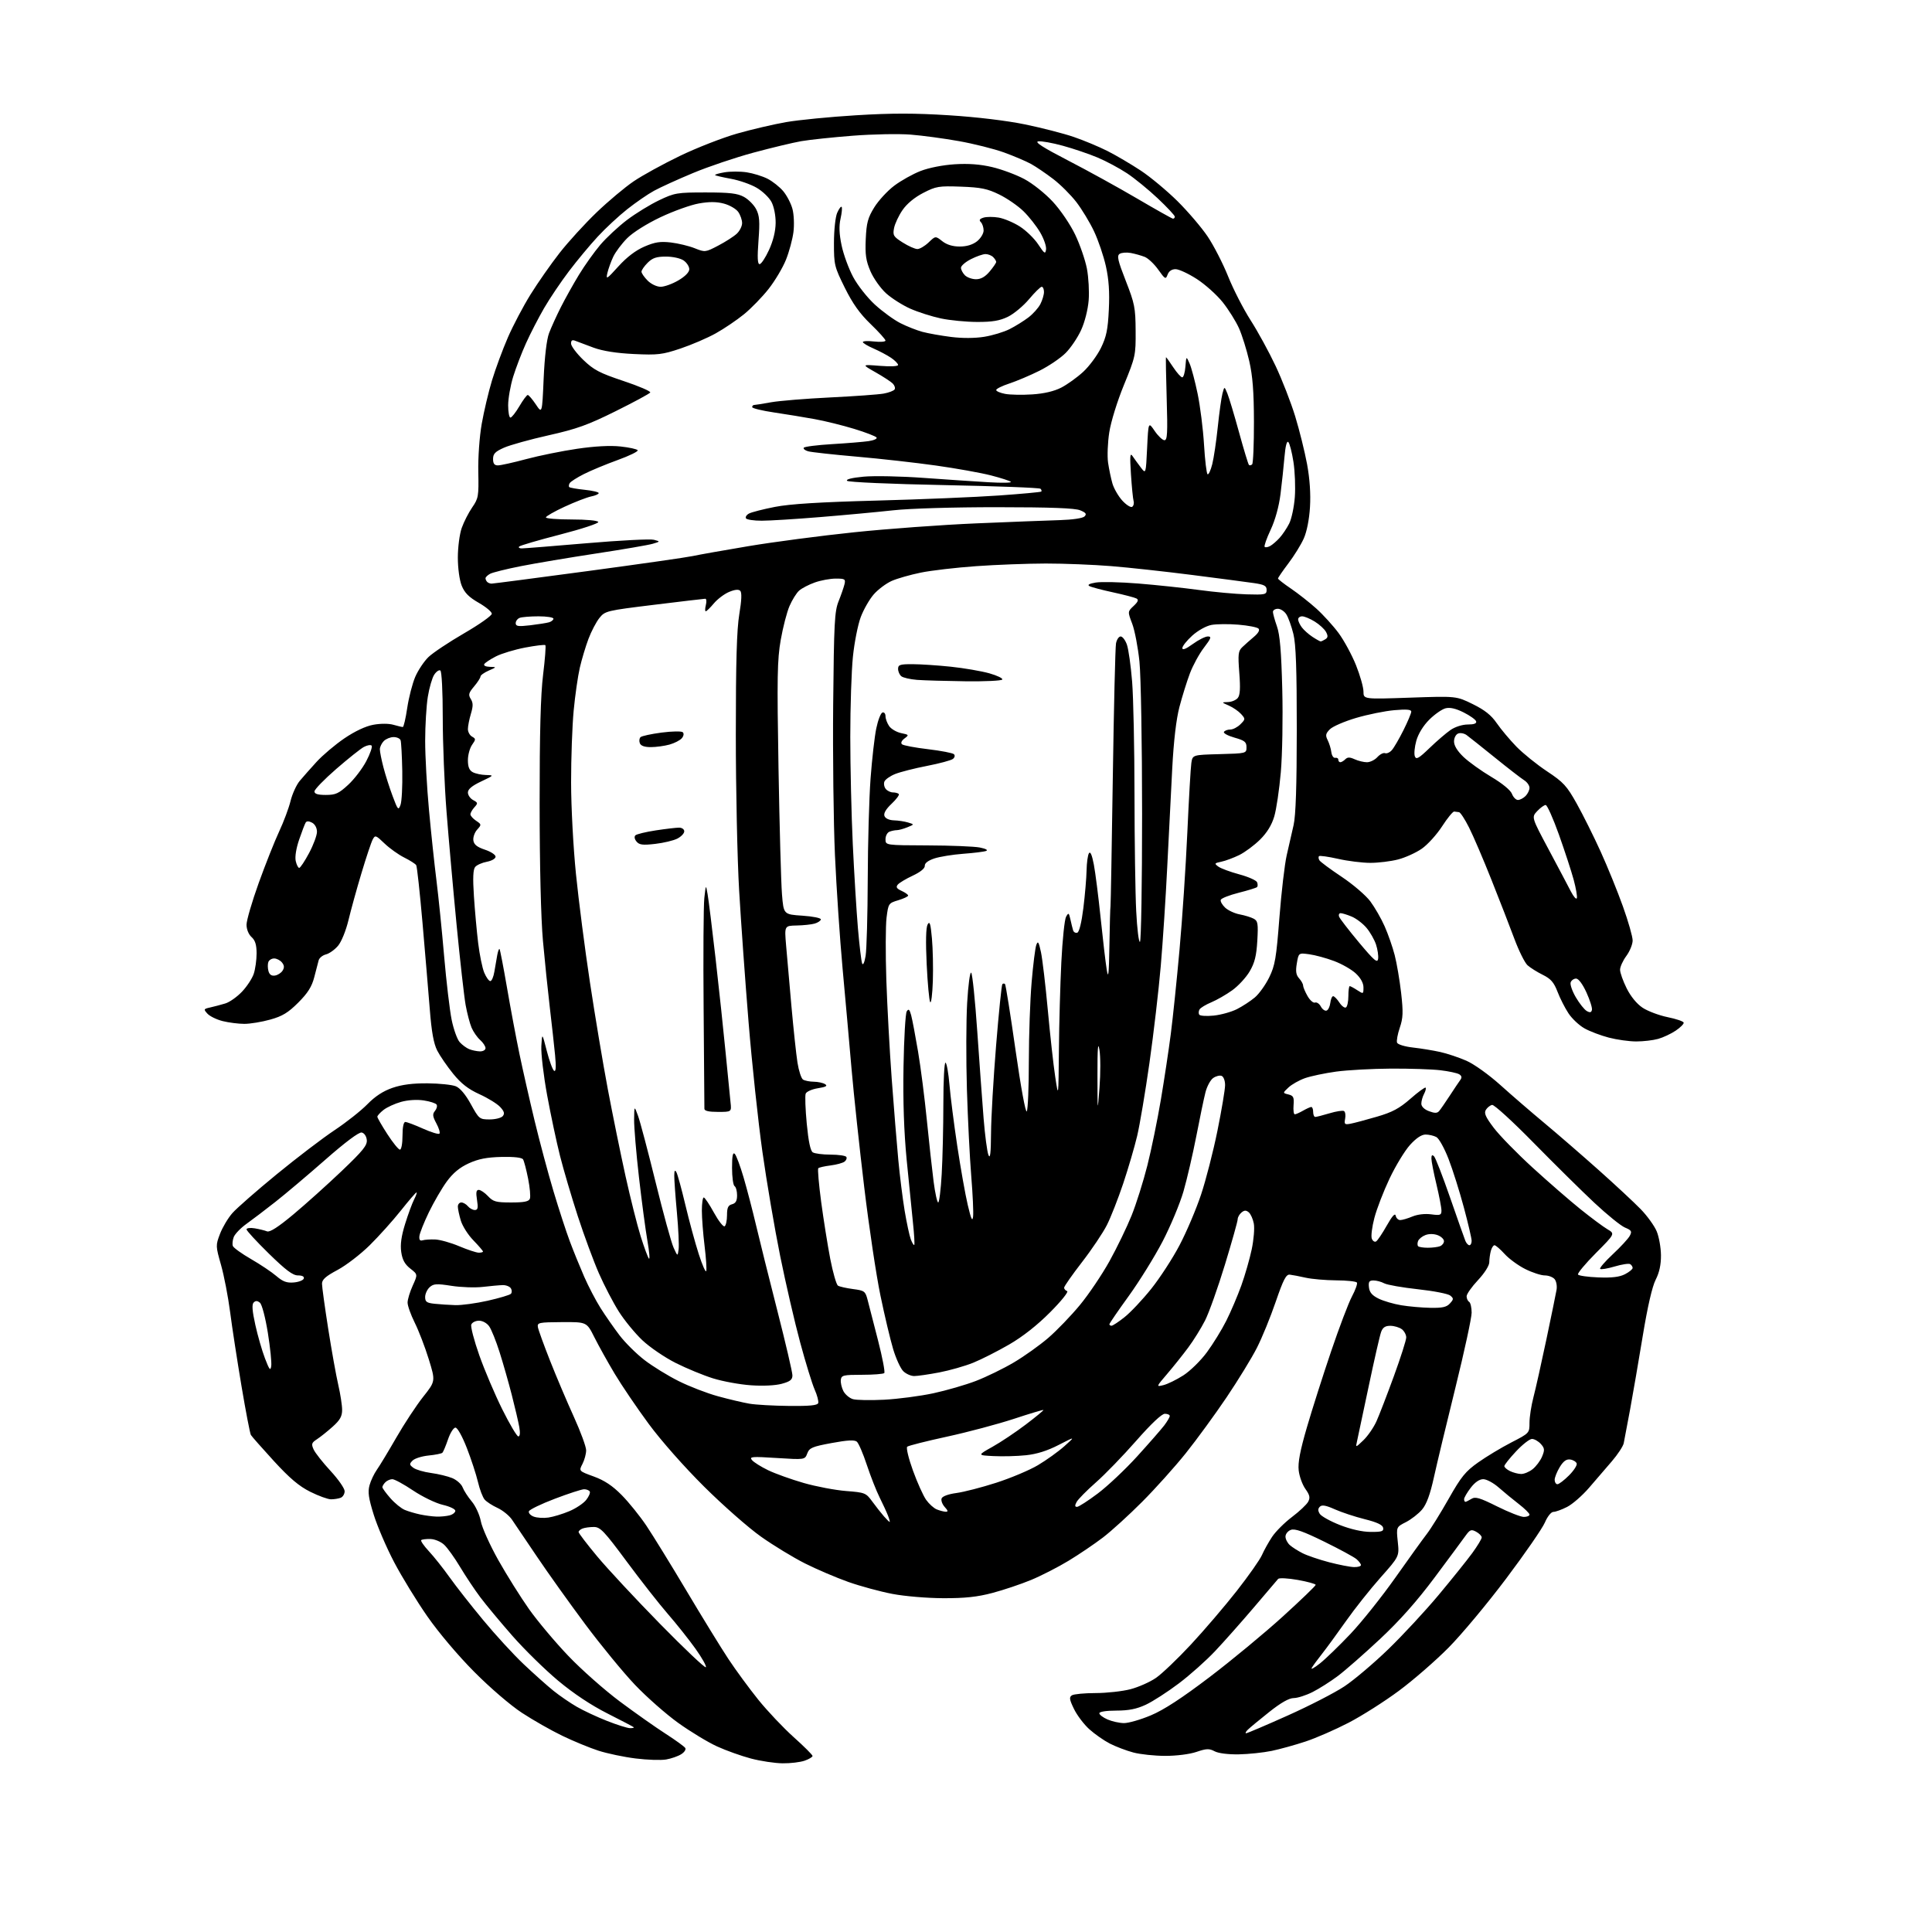 <?xml version="1.0" encoding="UTF-8" standalone="no"?>
<svg 
  version="1.1" 
  xmlns="http://www.w3.org/2000/svg" 
  xmlns:xlink="http://www.w3.org/1999/xlink" 
  xmlns:svg="http://www.w3.org/2000/svg"
  xmlns:rdf="http://www.w3.org/1999/02/22-rdf-syntax-ns#"
  xmlns:cc="http://creativecommons.org/ns#"
  xmlns:dc="http://purl.org/dc/elements/1.1/"
  viewBox="0 0 768 768"
  width="768"
  height="768"
>
<style>svg {background-color: white; }</style>"
<path stroke="none" fill="black" fill-rule="evenodd" d="M311.10,700.94C308.02,700.91 302.35,700.06 298.50,699.04C294.65,698.02 288.57,695.85 285.00,694.21C281.43,692.58 274.54,688.41 269.70,684.95C264.86,681.49 257.09,674.65 252.43,669.76C247.78,664.87 238.88,654.03 232.65,645.68C226.43,637.33 217.77,625.21 213.42,618.74C209.06,612.27 204.60,605.67 203.50,604.06C202.40,602.46 199.83,600.38 197.78,599.43C195.73,598.49 193.43,597.00 192.66,596.11C191.89,595.23 190.68,592.06 189.99,589.09C189.29,586.11 187.30,580.04 185.57,575.59C183.75,570.93 181.84,567.50 181.05,567.50C180.29,567.50 178.96,569.61 178.09,572.18C177.21,574.75 176.21,577.14 175.86,577.49C175.50,577.83 173.03,578.33 170.36,578.59C167.69,578.86 164.83,579.76 164.00,580.60C162.67,581.95 162.70,582.27 164.33,583.48C165.33,584.22 168.48,585.15 171.33,585.53C174.17,585.91 177.97,586.83 179.76,587.56C181.55,588.30 183.42,589.96 183.91,591.26C184.40,592.55 186.04,595.08 187.54,596.87C189.06,598.67 190.66,602.17 191.14,604.72C191.61,607.26 194.74,614.20 198.09,620.17C201.44,626.13 206.96,634.92 210.34,639.71C213.73,644.49 220.77,652.87 225.99,658.32C231.20,663.78 240.43,671.93 246.49,676.44C252.54,680.95 260.71,686.70 264.63,689.22C268.55,691.74 272.05,694.28 272.41,694.86C272.77,695.44 272.04,696.56 270.78,697.34C269.53,698.13 266.84,699.07 264.81,699.42C262.77,699.78 257.32,699.60 252.68,699.02C248.05,698.45 241.39,697.05 237.88,695.92C234.37,694.78 227.90,692.12 223.50,689.99C219.10,687.87 211.90,683.77 207.50,680.89C202.92,677.89 194.80,670.92 188.50,664.57C182.08,658.11 174.31,648.92 169.85,642.50C165.64,636.45 159.71,626.77 156.68,621.00C153.65,615.23 150.00,606.74 148.57,602.14C146.50,595.52 146.16,593.09 146.89,590.42C147.40,588.57 148.71,585.81 149.79,584.28C150.88,582.75 154.35,577.00 157.52,571.50C160.68,566.00 165.49,558.70 168.20,555.27C173.14,549.05 173.14,549.05 170.43,540.27C168.94,535.45 166.43,528.93 164.86,525.78C163.29,522.63 162.01,519.03 162.02,517.78C162.03,516.53 162.95,513.50 164.06,511.06C166.08,506.61 166.08,506.61 163.10,504.28C160.93,502.58 159.94,500.79 159.50,497.72C159.06,494.76 159.52,491.42 161.05,486.50C162.24,482.65 163.86,478.26 164.64,476.75C165.41,475.24 165.83,474.00 165.57,474.00C165.30,474.00 162.49,477.26 159.32,481.25C156.15,485.24 150.59,491.43 146.95,495.02C143.32,498.60 137.57,503.02 134.17,504.83C129.48,507.33 128.00,508.64 128.00,510.31C128.00,511.51 129.11,519.55 130.46,528.16C131.81,536.77 133.61,546.81 134.46,550.47C135.31,554.13 136.00,558.62 136.00,560.45C136.00,563.02 135.16,564.52 132.24,567.13C130.17,568.99 127.37,571.22 126.01,572.11C123.85,573.52 123.69,574.01 124.68,576.20C125.30,577.57 128.33,581.40 131.41,584.73C134.48,588.05 137.00,591.67 137.00,592.78C137.00,593.88 136.29,595.06 135.42,595.39C134.55,595.73 132.82,596.00 131.58,596.00C130.34,596.00 126.62,594.65 123.32,593.00C118.87,590.78 115.13,587.61 108.84,580.75C104.19,575.66 100.08,571.01 99.73,570.42C99.38,569.82 97.69,561.06 95.99,550.94C94.29,540.82 92.25,527.58 91.47,521.52C90.68,515.46 89.06,507.05 87.86,502.83C85.72,495.32 85.71,495.05 87.46,490.47C88.44,487.90 90.65,484.19 92.36,482.24C94.08,480.28 102.01,473.34 109.99,466.80C117.97,460.26 128.32,452.37 133.00,449.26C137.68,446.15 143.54,441.51 146.04,438.95C149.14,435.78 152.31,433.71 156.04,432.43C159.80,431.14 164.14,430.59 170.00,430.64C174.68,430.68 179.71,431.21 181.18,431.81C182.89,432.50 185.07,435.09 187.18,438.94C190.41,444.81 190.62,444.98 194.63,444.99C196.90,444.99 199.25,444.40 199.86,443.67C200.69,442.66 200.44,441.78 198.81,440.03C197.63,438.76 193.93,436.48 190.58,434.96C186.14,432.94 183.33,430.76 180.15,426.85C177.76,423.91 174.91,419.76 173.81,417.63C172.39,414.84 171.55,410.21 170.84,401.13C170.29,394.18 168.98,378.68 167.94,366.69C166.89,354.69 165.78,344.45 165.45,343.92C165.13,343.40 162.98,342.03 160.68,340.88C158.38,339.73 154.85,337.21 152.84,335.28C149.39,331.97 149.13,331.88 148.15,333.72C147.58,334.79 145.57,340.80 143.69,347.08C141.80,353.36 139.47,361.80 138.51,365.82C137.51,369.97 135.72,374.37 134.38,375.96C133.07,377.51 130.91,379.06 129.57,379.39C128.23,379.73 126.93,380.79 126.67,381.75C126.42,382.71 125.63,385.75 124.91,388.50C123.94,392.24 122.34,394.77 118.56,398.55C114.54,402.57 112.25,403.96 107.43,405.30C104.10,406.24 99.46,407.00 97.13,407.00C94.79,407.00 90.91,406.50 88.50,405.90C86.09,405.29 83.37,403.96 82.45,402.94C80.86,401.19 80.92,401.06 83.64,400.46C85.21,400.11 87.88,399.40 89.56,398.89C91.25,398.39 94.22,396.29 96.18,394.23C98.14,392.18 100.24,388.97 100.87,387.10C101.49,385.23 102.00,381.59 102.00,379.01C102.00,375.58 101.46,373.82 100.00,372.50C98.82,371.43 98.00,369.42 98.00,367.58C98.00,365.87 100.18,358.40 102.85,350.98C105.52,343.57 109.18,334.35 110.98,330.50C112.78,326.65 114.81,321.21 115.50,318.40C116.19,315.60 117.82,312.02 119.12,310.45C120.43,308.88 123.46,305.46 125.85,302.84C128.25,300.22 133.20,296.03 136.85,293.54C141.05,290.69 145.30,288.68 148.38,288.11C151.25,287.58 154.53,287.58 156.37,288.11C158.08,288.60 159.77,289.00 160.12,289.00C160.47,289.00 161.26,285.59 161.88,281.42C162.50,277.26 163.94,271.69 165.07,269.05C166.21,266.42 168.57,262.88 170.32,261.19C172.07,259.50 178.45,255.25 184.50,251.74C190.55,248.23 195.50,244.74 195.50,243.97C195.50,243.21 193.15,241.25 190.28,239.61C186.39,237.38 184.68,235.66 183.53,232.80C182.64,230.56 182.00,225.88 182.00,221.61C182.00,217.54 182.69,212.29 183.54,209.88C184.39,207.47 186.27,203.79 187.71,201.70C190.18,198.13 190.33,197.25 190.13,187.70C190.01,181.87 190.59,173.64 191.49,168.50C192.36,163.55 194.20,155.75 195.59,151.17C196.98,146.59 199.81,138.94 201.88,134.17C203.95,129.40 208.02,121.69 210.91,117.04C213.80,112.39 218.99,104.96 222.45,100.54C225.91,96.12 232.53,88.87 237.16,84.43C241.79,79.99 248.42,74.43 251.89,72.08C255.36,69.72 263.67,65.16 270.35,61.94C277.03,58.72 287.23,54.75 293.00,53.10C298.77,51.46 307.55,49.40 312.50,48.54C317.45,47.68 329.98,46.45 340.34,45.82C354.55,44.95 363.62,44.96 377.34,45.83C388.35,46.53 400.22,47.96 407.50,49.46C414.10,50.82 422.77,53.05 426.78,54.42C430.78,55.78 436.85,58.32 440.28,60.05C443.70,61.78 449.65,65.29 453.50,67.83C457.35,70.38 463.91,75.85 468.09,79.98C472.26,84.12 477.64,90.42 480.05,94.00C482.46,97.58 486.12,104.71 488.19,109.85C490.25,115.00 494.28,122.85 497.14,127.31C499.99,131.76 504.46,139.92 507.06,145.45C509.67,150.98 513.17,160.00 514.86,165.50C516.54,171.00 518.66,179.55 519.58,184.50C520.66,190.37 521.06,196.31 520.74,201.58C520.44,206.51 519.47,211.39 518.26,214.08C517.18,216.51 514.42,220.96 512.14,223.97C509.86,226.98 508.01,229.68 508.03,229.97C508.04,230.26 510.35,232.06 513.15,233.96C515.96,235.87 520.50,239.44 523.24,241.90C525.98,244.37 529.98,248.77 532.14,251.69C534.29,254.61 537.39,260.33 539.03,264.41C540.66,268.49 542.00,273.21 542.00,274.90C542.00,277.97 542.00,277.97 560.46,277.33C578.92,276.69 578.92,276.69 585.45,279.90C590.22,282.25 592.80,284.30 595.00,287.50C596.66,289.91 600.17,294.09 602.79,296.79C605.42,299.49 610.89,303.90 614.95,306.60C621.51,310.95 622.83,312.39 626.80,319.50C629.26,323.90 633.52,332.45 636.27,338.50C639.02,344.55 643.01,354.36 645.13,360.30C647.26,366.23 649.00,372.33 649.00,373.85C649.00,375.37 647.87,378.14 646.50,380.00C645.12,381.86 644.00,384.34 644.00,385.50C644.00,386.66 645.18,389.98 646.62,392.87C648.25,396.13 650.66,399.07 652.97,400.60C655.02,401.95 659.48,403.63 662.89,404.33C666.30,405.02 669.18,406.00 669.29,406.51C669.41,407.01 667.98,408.45 666.12,409.70C664.26,410.95 661.11,412.43 659.12,412.98C657.13,413.54 653.23,413.99 650.46,413.99C647.69,414.00 642.77,413.31 639.54,412.47C636.31,411.63 631.94,409.97 629.85,408.79C627.75,407.62 624.89,404.93 623.50,402.82C622.10,400.71 620.14,396.85 619.14,394.24C617.69,390.48 616.48,389.09 613.26,387.50C611.03,386.40 608.31,384.69 607.21,383.70C606.12,382.71 603.77,377.98 601.99,373.20C600.21,368.41 596.11,357.85 592.87,349.72C589.64,341.59 585.64,332.25 583.98,328.97C582.33,325.68 580.53,322.93 579.99,322.85C579.44,322.77 578.58,322.65 578.06,322.60C577.55,322.55 575.37,325.20 573.24,328.50C571.10,331.80 567.46,335.81 565.15,337.40C562.84,339.00 558.61,340.91 555.76,341.65C552.90,342.39 547.94,343.00 544.73,343.00C541.52,343.00 535.74,342.28 531.88,341.40C528.02,340.53 524.62,340.05 524.33,340.34C524.04,340.63 524.11,341.37 524.49,341.99C524.87,342.61 528.86,345.56 533.34,348.55C537.83,351.54 542.95,355.93 544.72,358.30C546.49,360.68 549.06,365.14 550.42,368.23C551.79,371.31 553.58,376.46 554.41,379.67C555.24,382.88 556.39,389.64 556.97,394.70C557.84,402.41 557.75,404.66 556.43,408.55C555.57,411.10 555.08,413.76 555.35,414.47C555.63,415.19 558.39,416.04 561.67,416.41C564.88,416.77 569.75,417.57 572.50,418.18C575.25,418.79 579.93,420.35 582.90,421.65C585.95,422.99 591.81,427.18 596.40,431.30C600.85,435.31 608.77,442.15 614.00,446.50C619.23,450.86 628.90,459.24 635.50,465.12C642.10,471.00 649.62,478.00 652.20,480.66C654.79,483.32 657.65,487.29 658.56,489.47C659.47,491.66 660.23,495.93 660.26,498.97C660.29,502.73 659.62,505.84 658.16,508.70C656.78,511.39 654.94,519.40 653.04,530.93C651.41,540.84 649.14,554.03 648.00,560.23C646.85,566.43 645.71,572.51 645.45,573.73C645.18,574.96 643.06,578.18 640.74,580.88C638.41,583.58 634.33,588.32 631.67,591.42C629.01,594.51 625.09,597.93 622.96,599.02C620.83,600.11 618.37,601.00 617.50,601.00C616.60,601.00 615.14,602.82 614.10,605.25C613.09,607.59 606.18,617.60 598.73,627.50C591.29,637.40 580.99,649.75 575.85,654.94C570.71,660.13 561.83,667.86 556.11,672.10C550.40,676.34 541.40,682.06 536.11,684.80C530.83,687.54 523.12,690.91 519.00,692.27C514.88,693.64 508.80,695.32 505.50,696.01C502.20,696.69 496.31,697.31 492.42,697.38C488.19,697.45 484.32,696.96 482.82,696.16C480.67,695.02 479.59,695.06 475.61,696.41C472.91,697.33 467.67,697.99 463.22,697.99C458.97,697.98 453.25,697.38 450.50,696.64C447.75,695.91 443.57,694.32 441.20,693.11C438.84,691.90 435.16,689.33 433.01,687.39C430.87,685.46 428.13,681.83 426.92,679.33C425.09,675.56 424.96,674.64 426.11,673.91C426.87,673.43 431.12,673.02 435.54,673.02C439.96,673.01 446.19,672.32 449.37,671.49C452.56,670.66 457.12,668.64 459.50,667.00C461.89,665.36 468.16,659.37 473.44,653.69C478.72,648.02 486.89,638.45 491.61,632.44C496.33,626.42 500.85,619.99 501.65,618.14C502.46,616.29 504.27,613.04 505.67,610.93C507.07,608.81 510.63,605.26 513.58,603.03C516.53,600.80 519.43,598.07 520.02,596.96C520.88,595.35 520.66,594.33 518.92,591.88C517.72,590.20 516.52,586.89 516.25,584.52C515.90,581.42 516.80,576.68 519.52,567.37C521.58,560.29 525.90,546.73 529.12,537.24C532.33,527.75 536.07,517.89 537.44,515.33C538.80,512.77 539.68,510.30 539.40,509.84C539.11,509.38 535.42,508.98 531.19,508.96C526.96,508.93 521.48,508.46 519.00,507.90C516.52,507.34 513.69,506.80 512.69,506.69C511.24,506.54 510.14,508.67 507.11,517.50C505.04,523.55 501.68,531.78 499.64,535.78C497.61,539.79 492.18,548.64 487.58,555.47C482.98,562.29 475.68,572.29 471.36,577.69C467.04,583.08 459.23,591.78 454.00,597.02C448.78,602.26 441.79,608.62 438.48,611.15C435.16,613.69 429.02,617.85 424.82,620.40C420.62,622.95 413.88,626.40 409.84,628.07C405.80,629.74 398.90,632.06 394.50,633.22C388.51,634.81 383.61,635.33 375.00,635.31C368.56,635.29 359.64,634.54 354.73,633.60C349.90,632.68 342.02,630.54 337.23,628.85C332.43,627.15 324.68,623.84 320.00,621.49C315.32,619.13 307.46,614.35 302.52,610.85C297.57,607.36 287.41,598.42 279.94,591.00C272.01,583.13 262.80,572.70 257.86,566.00C253.19,559.67 247.09,550.67 244.30,546.00C241.51,541.33 237.88,534.80 236.23,531.50C233.22,525.50 233.22,525.50 223.36,525.56C214.18,525.62 213.52,525.76 213.82,527.56C214.00,528.63 216.19,534.67 218.69,541.00C221.19,547.33 225.44,557.33 228.12,563.22C230.80,569.12 233.00,575.10 233.00,576.52C233.00,577.94 232.34,580.37 231.54,581.93C230.07,584.76 230.07,584.76 236.03,586.93C240.28,588.48 243.47,590.60 247.12,594.30C249.95,597.16 254.37,602.65 256.96,606.50C259.54,610.35 266.75,622.05 272.97,632.50C279.19,642.95 286.66,655.10 289.57,659.50C292.48,663.90 297.82,671.17 301.43,675.66C305.04,680.14 311.37,686.83 315.49,690.53C319.62,694.22 323.00,697.60 323.00,698.02C323.00,698.45 321.58,699.30 319.85,699.90C318.12,700.51 314.18,700.98 311.10,700.94zM495.35,689.00C495.78,689.00 503.18,685.85 511.79,681.99C520.41,678.14 530.61,672.90 534.45,670.34C538.30,667.78 546.14,661.14 551.87,655.59C557.61,650.04 566.62,640.32 571.90,634.00C577.18,627.67 583.19,620.19 585.25,617.37C587.31,614.54 589.00,611.75 589.00,611.15C589.00,610.56 588.00,609.54 586.78,608.88C584.83,607.84 584.33,608.04 582.53,610.54C581.42,612.10 575.90,619.55 570.27,627.10C563.26,636.49 556.44,644.18 548.61,651.51C542.32,657.39 534.78,664.01 531.85,666.21C528.92,668.41 524.39,671.29 521.79,672.60C519.19,673.92 515.81,675.00 514.28,675.01C512.42,675.01 509.19,676.84 504.50,680.57C500.65,683.63 496.84,686.78 496.04,687.57C495.23,688.36 494.92,689.00 495.35,689.00zM250.42,686.97C251.47,686.98 252.15,686.82 251.92,686.60C251.69,686.38 246.97,683.91 241.43,681.11C234.94,677.83 227.98,673.20 221.88,668.11C216.67,663.76 208.50,655.75 203.72,650.31C198.95,644.87 193.19,637.96 190.94,634.96C188.69,631.96 185.07,626.53 182.90,622.90C180.73,619.27 177.89,615.31 176.59,614.09C175.27,612.85 172.86,611.83 171.10,611.78C169.38,611.73 167.73,611.94 167.43,612.23C167.14,612.53 168.51,614.51 170.49,616.64C172.47,618.76 176.17,623.42 178.72,627.00C181.27,630.58 187.28,638.24 192.08,644.02C196.87,649.81 204.10,657.69 208.15,661.52C212.20,665.36 217.54,670.12 220.01,672.11C222.48,674.09 226.66,676.96 229.30,678.48C231.94,680.01 237.34,682.53 241.30,684.09C245.26,685.65 249.36,686.95 250.42,686.97zM446.77,684.96C448.57,684.98 453.39,683.60 457.48,681.88C462.65,679.71 469.78,675.06 480.88,666.63C489.65,659.96 502.72,649.15 509.92,642.60C517.11,636.06 523.00,630.40 523.00,630.01C523.00,629.63 519.81,628.75 515.91,628.05C512.00,627.36 508.48,627.17 508.08,627.64C507.67,628.11 503.32,633.22 498.42,638.99C493.51,644.75 486.61,652.54 483.07,656.29C479.54,660.05 473.02,665.86 468.57,669.21C464.13,672.56 458.25,676.36 455.50,677.64C451.82,679.36 448.72,679.98 443.75,679.99C439.72,680.00 437.00,680.42 437.00,681.05C437.00,681.62 438.46,682.73 440.25,683.51C442.04,684.29 444.97,684.94 446.77,684.96zM524.67,661.26C526.92,659.48 532.39,654.18 536.83,649.50C541.26,644.82 549.26,634.80 554.60,627.24C559.93,619.68 565.60,611.82 567.18,609.77C568.77,607.72 572.68,601.42 575.88,595.77C580.84,587.00 582.56,584.89 587.60,581.33C590.84,579.03 596.76,575.47 600.75,573.41C607.98,569.69 608.00,569.66 608.00,565.55C608.00,563.28 608.70,558.74 609.56,555.46C610.42,552.18 612.73,541.85 614.70,532.50C616.67,523.15 618.49,514.26 618.75,512.74C619.02,511.22 618.67,509.31 617.99,508.49C617.31,507.67 615.55,507.00 614.07,507.00C612.60,507.00 609.12,505.87 606.34,504.48C603.56,503.10 599.86,500.40 598.12,498.48C596.38,496.57 594.56,495.00 594.09,495.00C593.62,495.00 592.96,496.01 592.63,497.25C592.30,498.49 592.02,500.53 592.01,501.79C592.01,503.12 590.10,506.12 587.50,508.90C585.02,511.54 583.00,514.42 583.00,515.29C583.00,516.17 583.45,517.16 584.00,517.50C584.55,517.84 585.00,519.78 585.00,521.81C585.00,523.84 582.11,537.20 578.58,551.50C575.04,565.80 571.18,581.89 570.00,587.26C568.50,594.09 567.08,597.94 565.30,600.06C563.90,601.72 561.01,603.97 558.89,605.06C555.03,607.02 555.03,607.02 555.64,612.86C556.25,618.69 556.25,618.69 548.79,627.09C544.68,631.72 538.46,639.55 534.98,644.50C531.49,649.45 527.21,655.30 525.47,657.50C523.73,659.70 521.92,662.17 521.44,663.00C520.97,663.83 522.42,663.04 524.67,661.26zM280.58,662.75C280.94,662.39 279.09,659.08 276.47,655.40C273.84,651.72 268.91,645.52 265.51,641.61C262.11,637.70 254.74,628.31 249.14,620.75C240.14,608.60 238.62,607.00 236.06,607.00C234.47,607.00 232.45,607.27 231.58,607.61C230.71,607.94 230.00,608.57 230.00,609.01C230.00,609.45 233.31,613.79 237.36,618.65C241.41,623.52 252.64,635.58 262.32,645.46C272.00,655.33 280.22,663.12 280.58,662.75zM538.25,622.94C539.76,622.98 541.00,622.62 541.00,622.15C541.00,621.69 540.21,620.63 539.25,619.80C538.29,618.96 532.50,615.82 526.38,612.82C518.06,608.73 514.73,607.56 513.13,608.15C511.96,608.58 511.00,609.78 511.00,610.81C511.00,611.85 511.79,613.38 512.75,614.22C513.71,615.07 516.00,616.52 517.82,617.44C519.65,618.37 524.38,619.97 528.32,621.01C532.27,622.04 536.74,622.91 538.25,622.94zM544.82,608.96C549.28,608.99 550.09,608.73 549.82,607.32C549.60,606.16 547.35,605.11 542.50,603.90C538.65,602.94 533.31,601.18 530.64,599.99C527.06,598.38 525.49,598.11 524.67,598.93C523.86,599.74 523.85,600.53 524.63,601.78C525.22,602.72 528.81,604.72 532.60,606.21C536.94,607.91 541.48,608.94 544.82,608.96zM353.65,605.00C353.82,605.00 353.53,603.90 353.02,602.56C352.51,601.22 351.01,597.96 349.69,595.31C348.36,592.67 346.07,586.82 344.58,582.33C343.10,577.83 341.30,573.67 340.60,573.08C339.67,572.31 336.84,572.47 330.58,573.63C322.89,575.05 321.74,575.54 320.90,577.76C319.94,580.28 319.94,580.28 308.80,579.58C298.82,578.94 297.78,579.03 298.93,580.41C299.63,581.26 302.52,583.07 305.35,584.44C308.18,585.80 314.55,588.09 319.50,589.51C324.45,590.93 332.02,592.36 336.32,592.70C343.86,593.29 344.22,593.43 346.76,596.90C348.21,598.88 350.28,601.51 351.37,602.75C352.46,603.99 353.48,605.00 353.65,605.00zM218.00,603.25C219.93,602.97 223.65,601.84 226.29,600.73C228.92,599.63 231.95,597.61 233.02,596.24C234.10,594.88 234.73,593.37 234.43,592.88C234.13,592.40 233.12,592.00 232.19,592.00C231.26,592.00 226.03,593.70 220.58,595.77C215.12,597.84 210.47,600.09 210.24,600.77C210.02,601.45 210.88,602.40 212.17,602.88C213.45,603.37 216.07,603.53 218.00,603.25zM173.50,602.87C175.15,602.93 177.51,602.70 178.75,602.37C179.99,602.04 181.00,601.22 181.00,600.56C181.00,599.89 178.75,598.82 175.99,598.19C173.23,597.55 167.96,595.00 164.25,592.52C160.55,590.03 156.82,588.00 155.96,588.00C155.10,588.00 153.86,588.54 153.20,589.20C152.54,589.86 152.00,590.74 152.00,591.17C152.00,591.59 153.43,593.56 155.19,595.56C156.94,597.56 159.53,599.66 160.94,600.23C162.35,600.81 165.07,601.61 167.00,602.02C168.93,602.43 171.85,602.82 173.50,602.87zM605.75,603.00C606.99,603.00 608.00,602.59 608.00,602.08C608.00,601.58 606.09,599.69 603.75,597.88C601.41,596.08 597.81,593.11 595.75,591.30C593.68,589.48 590.92,588.00 589.62,588.00C588.08,588.00 586.31,589.22 584.62,591.43C583.18,593.32 582.00,595.35 582.00,595.93C582.00,596.52 582.23,597.00 582.51,597.00C582.80,597.00 583.87,596.47 584.90,595.83C586.46,594.86 588.18,595.36 595.14,598.83C599.74,601.12 604.51,603.00 605.75,603.00zM375.90,600.94C376.97,600.98 376.89,600.53 375.53,599.04C374.56,597.96 374.00,596.43 374.31,595.64C374.64,594.79 377.01,593.92 380.18,593.50C383.11,593.11 390.23,591.28 396.00,589.42C401.77,587.56 409.25,584.42 412.61,582.42C415.96,580.43 420.69,577.04 423.11,574.88C427.50,570.96 427.50,570.96 420.83,574.39C416.33,576.71 412.12,578.04 407.83,578.48C404.35,578.85 398.57,579.00 395.00,578.82C388.50,578.50 388.50,578.50 394.50,575.14C397.80,573.30 403.78,569.30 407.78,566.26C411.79,563.22 414.94,560.62 414.78,560.49C414.63,560.35 409.32,561.94 402.99,564.03C396.65,566.11 384.73,569.29 376.49,571.08C368.24,572.87 361.11,574.67 360.63,575.09C360.15,575.51 361.17,579.77 362.91,584.56C364.64,589.36 367.01,594.60 368.16,596.22C369.31,597.83 371.20,599.54 372.37,600.01C373.54,600.49 375.13,600.90 375.90,600.94zM428.13,599.00C428.78,599.00 432.51,596.60 436.42,593.66C440.32,590.72 447.36,584.09 452.06,578.91C456.77,573.73 461.60,568.20 462.81,566.62C464.01,565.03 465.00,563.34 465.00,562.87C465.00,562.39 464.12,562.00 463.04,562.00C461.81,562.00 457.61,565.96 451.65,572.75C446.46,578.66 439.25,586.12 435.61,589.31C431.98,592.51 428.54,596.00 427.97,597.06C427.21,598.48 427.25,599.00 428.13,599.00zM619.10,590.00C619.71,590.00 621.77,588.43 623.69,586.51C625.61,584.59 626.99,582.46 626.76,581.76C626.53,581.07 625.38,580.36 624.20,580.18C622.66,579.96 621.48,580.81 620.03,583.18C618.92,585.01 618.01,587.29 618.00,588.25C618.00,589.21 618.50,590.00 619.10,590.00zM604.62,585.93C605.78,585.97 607.86,585.12 609.23,584.03C610.60,582.95 612.30,580.69 613.00,579.01C614.10,576.35 614.03,575.69 612.48,573.97C611.49,572.89 609.92,572.00 608.98,572.00C608.04,572.00 605.19,574.23 602.64,576.96C600.09,579.68 598.00,582.31 598.00,582.80C598.00,583.29 599.01,584.18 600.25,584.78C601.49,585.38 603.45,585.90 604.62,585.93zM541.99,572.50C543.71,570.85 546.04,567.48 547.16,565.00C548.27,562.53 551.39,554.44 554.09,547.04C556.79,539.64 559.00,532.71 559.00,531.65C559.00,530.59 558.21,529.12 557.25,528.39C556.29,527.66 554.25,527.05 552.73,527.03C550.70,527.01 549.70,527.65 549.04,529.40C548.53,530.72 546.30,540.51 544.06,551.15C541.83,561.79 539.74,571.62 539.42,573.00C538.85,575.50 538.85,575.50 541.99,572.50zM206.05,571.00C206.70,571.00 206.84,569.60 206.42,567.25C206.05,565.19 204.71,559.45 203.44,554.50C202.17,549.55 199.99,541.90 198.59,537.50C197.20,533.10 195.34,528.49 194.47,527.25C193.56,525.95 191.84,525.00 190.41,525.00C189.05,525.00 187.67,525.69 187.35,526.53C187.02,527.38 188.46,532.89 190.54,538.78C192.62,544.68 196.73,554.34 199.67,560.25C202.61,566.16 205.48,571.00 206.05,571.00zM313.67,558.88C321.80,558.97 324.95,558.66 325.25,557.75C325.48,557.06 324.85,554.64 323.84,552.38C322.84,550.11 320.24,541.68 318.08,533.65C315.91,525.63 312.33,510.16 310.13,499.28C307.93,488.40 304.75,469.76 303.07,457.85C301.39,445.94 298.91,422.77 297.57,406.35C296.23,389.93 294.54,366.38 293.82,354.00C293.09,341.62 292.50,313.73 292.50,292.00C292.50,263.05 292.87,250.28 293.88,244.18C294.81,238.63 294.93,235.53 294.26,234.86C293.60,234.20 292.12,234.34 289.83,235.30C287.95,236.08 285.22,238.14 283.77,239.86C282.32,241.59 280.87,243.00 280.55,243.00C280.22,243.00 280.24,241.88 280.59,240.50C280.93,239.13 280.83,238.00 280.36,238.01C279.89,238.02 270.74,239.09 260.04,240.41C241.09,242.73 240.51,242.87 238.28,245.65C237.02,247.22 235.06,250.95 233.93,253.95C232.80,256.95 231.25,262.12 230.48,265.45C229.71,268.78 228.61,276.45 228.04,282.50C227.47,288.55 227.01,301.38 227.02,311.00C227.03,320.86 227.88,336.80 228.96,347.50C230.02,357.95 232.51,377.30 234.51,390.50C236.50,403.70 239.70,422.82 241.62,433.00C243.54,443.18 246.71,458.70 248.65,467.50C250.60,476.30 253.31,487.10 254.69,491.50C256.07,495.90 257.54,499.87 257.96,500.32C258.39,500.77 258.12,497.62 257.37,493.32C256.62,489.02 255.10,477.62 254.00,468.00C252.90,458.38 252.03,448.02 252.07,445.00C252.14,439.50 252.14,439.50 253.61,443.50C254.43,445.70 257.57,457.59 260.61,469.93C263.64,482.27 266.86,493.97 267.75,495.93C269.37,499.50 269.37,499.50 269.76,496.64C269.98,495.06 269.67,488.46 269.08,481.96C268.48,475.47 268.01,468.88 268.03,467.33C268.05,465.28 268.29,464.91 268.89,466.00C269.35,466.82 270.95,472.68 272.45,479.00C273.95,485.32 276.34,494.10 277.76,498.50C279.17,502.90 280.52,505.94 280.74,505.27C280.97,504.59 280.67,500.09 280.08,495.27C279.49,490.44 279.00,484.14 279.00,481.25C279.00,478.36 279.34,476.01 279.75,476.01C280.16,476.02 281.99,478.73 283.80,482.04C285.62,485.35 287.53,487.79 288.05,487.47C288.57,487.15 289.00,485.16 289.00,483.06C289.00,480.07 289.44,479.12 291.00,478.71C292.45,478.33 293.00,477.35 293.00,475.15C293.00,473.48 292.55,471.84 292.00,471.50C291.45,471.16 291.00,467.89 291.00,464.24C291.00,459.48 291.31,457.91 292.08,458.68C292.68,459.28 294.27,463.53 295.61,468.13C296.96,472.73 299.17,481.23 300.53,487.00C301.89,492.77 305.70,508.07 309.00,521.00C312.30,533.92 315.00,545.50 315.00,546.71C315.00,548.47 314.12,549.16 310.75,550.08C308.21,550.77 303.29,551.01 298.50,550.67C294.10,550.37 287.35,549.13 283.50,547.94C279.65,546.75 272.94,543.98 268.60,541.80C264.25,539.61 258.29,535.55 255.34,532.76C252.40,529.98 248.18,524.83 245.97,521.33C243.75,517.82 240.21,511.03 238.10,506.23C235.99,501.43 232.21,491.20 229.70,483.50C227.20,475.80 224.01,465.00 222.62,459.50C221.23,454.00 218.92,443.13 217.49,435.34C216.06,427.54 215.03,418.77 215.19,415.84C215.50,410.50 215.50,410.50 217.36,417.76C218.38,421.75 219.69,425.31 220.27,425.67C220.98,426.11 221.10,424.13 220.65,419.41C220.28,415.61 219.34,407.10 218.56,400.50C217.78,393.90 216.55,381.98 215.83,374.00C215.03,365.05 214.52,344.19 214.51,319.50C214.50,291.40 214.91,276.14 215.89,268.22C216.65,262.02 217.06,256.72 216.79,256.46C216.53,256.19 212.90,256.63 208.74,257.42C204.58,258.22 199.37,259.79 197.16,260.92C194.94,262.05 192.85,263.43 192.51,263.99C192.15,264.57 193.06,265.03 194.69,265.08C197.50,265.16 197.50,265.16 194.25,266.58C192.46,267.37 191.00,268.42 191.00,268.93C191.00,269.43 189.86,271.21 188.46,272.87C186.29,275.44 186.10,276.18 187.14,277.86C188.10,279.39 188.11,280.69 187.18,283.78C186.53,285.95 186.00,288.67 186.00,289.82C186.00,290.96 186.74,292.32 187.65,292.82C189.18,293.68 189.18,293.91 187.65,296.09C186.74,297.39 186.00,300.13 186.00,302.19C186.00,304.86 186.55,306.22 187.93,306.96C189.00,307.53 191.36,308.04 193.18,308.08C196.46,308.17 196.43,308.20 191.25,310.65C187.63,312.36 186.00,313.72 186.00,315.03C186.00,316.08 186.94,317.43 188.08,318.04C190.00,319.07 190.04,319.30 188.58,320.91C187.71,321.87 187.00,323.13 187.00,323.71C187.00,324.28 188.01,325.43 189.25,326.26C191.44,327.72 191.45,327.82 189.67,329.80C188.66,330.92 187.99,332.85 188.17,334.09C188.41,335.74 189.65,336.72 192.75,337.76C195.09,338.53 197.00,339.78 197.00,340.54C197.00,341.31 195.49,342.19 193.54,342.56C191.63,342.92 189.54,343.85 188.89,344.63C188.06,345.63 187.91,349.01 188.39,356.27C188.76,361.90 189.52,370.28 190.08,374.89C190.64,379.51 191.72,384.79 192.49,386.64C193.27,388.49 194.35,390.00 194.90,390.00C195.46,390.00 196.19,388.31 196.52,386.25C196.86,384.19 197.37,381.23 197.66,379.68C197.95,378.13 198.36,377.03 198.57,377.24C198.78,377.44 200.11,384.34 201.53,392.56C202.94,400.78 205.18,412.68 206.50,419.00C207.82,425.32 210.52,437.25 212.51,445.50C214.50,453.75 217.87,466.35 220.01,473.50C222.15,480.65 225.08,489.65 226.53,493.50C227.97,497.35 230.54,503.65 232.22,507.50C233.90,511.35 236.84,516.98 238.75,520.00C240.66,523.02 244.06,527.90 246.30,530.84C248.54,533.77 252.99,538.18 256.19,540.64C259.38,543.10 265.48,546.86 269.75,548.99C274.01,551.13 281.06,553.85 285.42,555.04C289.78,556.24 295.40,557.56 297.92,557.99C300.44,558.42 307.52,558.82 313.67,558.88zM351.50,556.41C357.00,556.12 365.77,554.97 371.00,553.85C376.23,552.72 383.88,550.51 388.00,548.92C392.12,547.33 398.88,544.04 403.00,541.60C407.12,539.17 413.29,534.77 416.70,531.84C420.10,528.90 425.76,523.03 429.27,518.78C432.78,514.54 438.08,506.67 441.06,501.30C444.04,495.92 447.98,487.76 449.83,483.17C451.68,478.57 454.49,469.64 456.09,463.31C457.69,456.99 460.10,445.22 461.46,437.16C462.82,429.10 464.60,417.32 465.41,411.00C466.23,404.68 467.79,389.60 468.88,377.50C469.98,365.40 471.37,344.48 471.98,331.00C472.59,317.52 473.31,305.05 473.58,303.28C474.08,300.07 474.08,300.07 484.79,299.78C495.43,299.50 495.50,299.48 495.50,297.03C495.50,294.94 494.77,294.36 490.73,293.22C488.11,292.48 486.22,291.45 486.54,290.94C486.86,290.42 487.99,290.00 489.06,290.00C490.13,290.00 491.94,289.06 493.08,287.92C495.10,285.90 495.11,285.78 493.34,283.82C492.34,282.72 490.16,281.21 488.51,280.49C485.50,279.16 485.50,279.16 488.13,279.08C489.57,279.04 491.33,278.31 492.02,277.47C492.95,276.36 493.12,273.66 492.64,267.48C492.07,260.05 492.21,258.80 493.82,257.26C494.83,256.29 496.91,254.45 498.44,253.16C500.21,251.67 500.87,250.47 500.27,249.87C499.74,249.34 496.15,248.64 492.28,248.32C488.41,248.00 483.59,248.04 481.56,248.42C479.46,248.82 476.19,250.64 473.94,252.67C471.77,254.63 470.00,256.86 470.00,257.62C470.00,258.55 471.38,258.01 474.15,256.01C476.43,254.35 479.13,253.00 480.14,253.00C481.70,253.00 481.46,253.69 478.58,257.47C476.70,259.92 474.19,264.53 472.99,267.72C471.79,270.90 469.93,276.88 468.85,281.00C467.57,285.87 466.56,294.46 465.98,305.50C465.48,314.85 464.59,332.40 464.00,344.50C463.41,356.60 462.25,374.38 461.42,384.00C460.60,393.62 458.57,410.95 456.93,422.50C455.29,434.05 453.09,447.10 452.05,451.51C451.01,455.91 448.51,464.43 446.50,470.45C444.48,476.46 441.57,483.89 440.02,486.96C438.47,490.03 434.01,496.68 430.10,501.73C426.20,506.78 423.00,511.35 423.00,511.88C423.00,512.40 423.54,513.01 424.21,513.24C424.87,513.46 421.84,517.24 417.46,521.63C412.32,526.80 406.54,531.35 401.13,534.48C396.53,537.14 390.10,540.40 386.84,541.72C383.59,543.03 377.52,544.76 373.37,545.56C369.22,546.35 364.74,547.00 363.41,547.00C362.09,547.00 360.12,546.12 359.04,545.04C357.96,543.96 356.16,540.03 355.04,536.29C353.92,532.56 351.64,522.98 349.99,515.00C348.33,507.02 345.43,487.68 343.55,472.00C341.66,456.32 339.40,435.18 338.51,425.00C337.63,414.82 336.03,396.82 334.94,385.00C333.86,373.18 332.49,352.93 331.91,340.00C331.33,327.07 331.01,300.07 331.20,280.00C331.51,247.62 331.75,242.99 333.36,239.00C334.35,236.53 335.40,233.49 335.70,232.25C336.18,230.20 335.87,230.00 332.24,230.00C330.05,230.00 326.30,230.69 323.93,231.53C321.55,232.37 318.73,233.83 317.67,234.78C316.61,235.72 314.89,238.48 313.85,240.89C312.80,243.30 311.23,249.38 310.35,254.39C308.97,262.26 308.85,269.20 309.47,305.50C309.87,328.60 310.49,351.10 310.85,355.50C311.50,363.50 311.50,363.50 319.00,364.00C323.20,364.28 326.42,364.94 326.31,365.50C326.20,366.05 325.08,366.79 323.81,367.15C322.54,367.51 319.32,367.85 316.66,367.90C311.83,368.00 311.83,368.00 312.48,375.75C312.84,380.01 313.80,390.93 314.61,400.00C315.42,409.07 316.50,419.17 317.01,422.42C317.53,425.68 318.52,428.71 319.22,429.16C319.93,429.60 321.85,429.98 323.50,430.00C325.15,430.02 327.17,430.45 327.98,430.97C329.08,431.66 328.36,432.08 325.14,432.59C322.77,432.97 320.58,433.94 320.27,434.75C319.96,435.55 320.15,440.93 320.70,446.70C321.37,453.73 322.16,457.49 323.10,458.08C323.87,458.57 327.06,458.98 330.19,458.98C333.32,458.99 336.13,459.40 336.43,459.89C336.73,460.37 336.42,461.21 335.74,461.75C335.06,462.29 332.55,462.98 330.17,463.28C327.78,463.58 325.58,464.08 325.28,464.39C324.97,464.70 325.49,470.70 326.42,477.72C327.36,484.75 328.99,494.97 330.04,500.43C331.10,505.89 332.48,510.68 333.11,511.07C333.74,511.46 336.43,512.07 339.10,512.42C343.67,513.02 343.99,513.27 344.90,516.78C345.43,518.83 347.29,526.04 349.03,532.82C350.77,539.59 351.89,545.44 351.51,545.82C351.13,546.19 347.15,546.50 342.66,546.50C335.25,546.50 334.48,546.68 334.24,548.50C334.10,549.60 334.56,551.61 335.25,552.96C335.95,554.31 337.64,555.75 339.01,556.17C340.38,556.59 346.00,556.69 351.50,556.41zM462.52,550.60C464.16,550.19 467.70,548.45 470.40,546.73C473.09,545.01 477.31,540.88 479.76,537.55C482.21,534.22 485.69,528.58 487.48,525.00C489.28,521.42 491.96,515.13 493.44,511.02C494.92,506.90 496.78,500.42 497.58,496.62C498.38,492.81 498.76,488.21 498.41,486.39C498.07,484.56 497.16,482.55 496.40,481.91C495.33,481.03 494.64,481.05 493.50,482.00C492.68,482.68 492.00,483.89 492.00,484.67C492.00,485.45 489.72,493.56 486.94,502.69C484.16,511.81 480.60,521.81 479.04,524.89C477.47,527.98 474.46,532.83 472.34,535.67C470.23,538.52 466.48,543.21 464.02,546.09C459.53,551.33 459.53,551.33 462.52,550.60zM107.82,543.03C108.03,541.67 107.42,535.71 106.47,529.79C105.48,523.67 104.13,518.52 103.32,517.85C102.32,517.02 101.61,516.99 100.84,517.76C100.07,518.53 100.26,521.08 101.50,526.67C102.45,530.98 104.18,536.98 105.34,540.00C107.09,544.56 107.51,545.08 107.82,543.03zM441.86,527.00C442.33,527.00 444.66,525.47 447.02,523.59C449.39,521.72 454.16,516.66 457.62,512.34C461.07,508.03 466.16,500.20 468.91,494.95C471.67,489.70 475.49,480.70 477.41,474.95C479.34,469.20 482.28,457.75 483.95,449.50C485.62,441.25 486.99,433.09 486.99,431.36C487.00,429.59 486.39,427.98 485.61,427.68C484.85,427.39 483.34,427.77 482.26,428.53C481.17,429.29 479.79,431.85 479.19,434.21C478.58,436.57 476.95,444.39 475.56,451.60C474.16,458.80 471.86,468.70 470.45,473.60C469.03,478.49 465.29,487.45 462.14,493.50C458.99,499.55 452.94,509.30 448.71,515.16C444.47,521.02 441.00,526.08 441.00,526.41C441.00,526.73 441.39,527.00 441.86,527.00zM568.60,519.88C573.36,519.97 575.06,519.60 576.37,518.14C577.88,516.48 577.89,516.16 576.51,515.01C575.66,514.30 569.88,513.17 563.67,512.50C557.46,511.82 551.42,510.76 550.25,510.14C549.09,509.51 547.17,509.00 546.00,509.00C544.26,509.00 543.93,509.51 544.18,511.75C544.41,513.75 545.46,514.97 548.03,516.23C549.97,517.18 554.02,518.36 557.03,518.86C560.04,519.36 565.24,519.82 568.60,519.88zM181.00,518.81C183.47,518.88 189.27,518.10 193.87,517.06C198.47,516.02 202.61,514.79 203.08,514.32C203.54,513.86 203.54,512.88 203.09,512.14C202.63,511.41 201.19,510.83 199.88,510.85C198.57,510.88 195.00,511.20 191.94,511.56C188.88,511.92 183.28,511.73 179.48,511.14C173.52,510.21 172.34,510.29 170.79,511.69C169.81,512.58 169.00,514.34 169.00,515.59C169.00,517.50 169.63,517.94 172.75,518.27C174.81,518.49 178.53,518.73 181.00,518.81zM116.77,509.80C118.74,509.64 120.53,508.94 120.76,508.25C121.02,507.46 120.18,507.00 118.45,507.00C116.39,507.00 113.61,504.91 106.87,498.32C101.99,493.54 98.00,489.21 98.00,488.69C98.00,488.17 99.46,487.98 101.25,488.28C103.04,488.58 105.24,489.12 106.14,489.48C107.26,489.92 110.53,487.83 116.64,482.73C121.51,478.66 130.14,470.91 135.80,465.52C144.35,457.37 146.05,455.26 145.80,453.11C145.63,451.60 144.77,450.38 143.76,450.19C142.68,449.98 137.21,454.07 129.37,460.96C122.41,467.07 113.45,474.64 109.45,477.78C105.45,480.93 100.29,484.85 97.98,486.50C95.67,488.15 93.40,490.51 92.92,491.74C92.45,492.97 92.28,494.58 92.56,495.30C92.84,496.03 96.09,498.37 99.79,500.50C103.48,502.63 108.01,505.66 109.85,507.24C112.43,509.46 114.01,510.04 116.77,509.80zM635.38,507.79C640.76,508.00 643.82,507.63 645.97,506.51C647.64,505.65 649.00,504.54 649.00,504.03C649.00,503.53 648.56,502.85 648.02,502.51C647.48,502.18 644.71,502.60 641.85,503.45C639.00,504.30 636.40,504.73 636.08,504.40C635.76,504.08 638.04,501.45 641.13,498.56C644.23,495.67 647.26,492.39 647.86,491.26C648.81,489.49 648.56,489.06 645.96,487.98C644.32,487.30 638.82,482.85 633.74,478.09C628.66,473.33 617.77,462.57 609.54,454.19C601.31,445.80 593.93,439.06 593.14,439.22C592.36,439.37 591.24,440.25 590.67,441.16C589.84,442.47 590.49,443.97 593.79,448.33C596.08,451.36 603.04,458.49 609.26,464.17C615.48,469.85 624.03,477.28 628.25,480.67C632.47,484.06 637.29,487.65 638.97,488.64C642.02,490.44 642.02,490.44 634.38,498.12C630.19,502.34 626.99,506.18 627.28,506.65C627.57,507.12 631.21,507.63 635.38,507.79zM190.25,497.96C191.21,497.98 192.00,497.78 192.00,497.50C192.00,497.23 190.28,495.23 188.18,493.06C186.07,490.90 183.82,487.36 183.18,485.20C182.53,483.04 182.00,480.53 182.00,479.63C182.00,478.74 182.62,478.00 183.38,478.00C184.14,478.00 185.32,478.68 186.00,479.50C186.68,480.32 187.92,481.00 188.75,481.00C189.95,481.00 190.12,480.18 189.62,477.00C189.14,474.01 189.31,473.00 190.31,473.00C191.05,473.00 192.71,474.12 194.00,475.50C196.06,477.70 197.18,478.00 203.21,478.00C208.38,478.00 210.20,477.63 210.64,476.50C210.96,475.67 210.64,472.08 209.93,468.52C209.22,464.95 208.32,461.52 207.93,460.88C207.47,460.14 204.40,459.79 199.36,459.90C193.50,460.04 190.18,460.69 186.32,462.45C182.72,464.10 180.08,466.29 177.61,469.66C175.66,472.32 172.47,477.82 170.50,481.87C168.54,485.93 166.84,490.20 166.72,491.37C166.57,492.86 166.95,493.36 168.00,493.04C168.82,492.78 171.07,492.64 173.00,492.71C174.93,492.79 179.20,493.99 182.50,495.38C185.80,496.77 189.29,497.93 190.25,497.96zM567.58,496.00C569.37,496.00 571.55,495.73 572.42,495.39C573.29,495.06 574.00,494.15 574.00,493.37C574.00,492.59 572.88,491.52 571.50,491.00C569.99,490.43 568.06,490.41 566.64,490.95C565.34,491.44 564.02,492.51 563.71,493.33C563.39,494.14 563.41,495.07 563.74,495.40C564.06,495.73 565.80,496.00 567.58,496.00zM363.43,494.89C363.64,494.67 363.41,490.68 362.91,486.00C362.42,481.32 361.29,470.07 360.41,461.00C359.34,449.91 358.92,437.77 359.16,424.00C359.35,412.73 359.93,402.84 360.44,402.04C361.18,400.89 361.55,401.21 362.19,403.54C362.64,405.17 363.87,411.68 364.94,418.00C366.01,424.32 367.59,436.70 368.46,445.50C369.34,454.30 370.54,465.21 371.13,469.75C371.72,474.29 372.54,478.00 372.95,478.00C373.36,478.00 373.99,472.94 374.34,466.75C374.70,460.56 374.99,447.94 375.00,438.69C375.00,429.43 375.39,422.12 375.87,422.42C376.35,422.71 377.05,426.68 377.43,431.23C377.81,435.78 379.20,446.70 380.52,455.50C381.85,464.30 383.72,474.88 384.70,479.00C386.05,484.71 386.55,485.80 386.82,483.57C387.01,481.96 386.68,474.76 386.09,467.57C385.50,460.38 384.72,444.82 384.36,433.00C384.01,421.18 384.05,405.72 384.46,398.66C384.88,391.48 385.59,386.19 386.07,386.67C386.55,387.15 387.63,397.65 388.48,410.02C389.33,422.38 390.47,437.96 391.00,444.63C391.54,451.30 392.40,457.83 392.92,459.13C393.61,460.85 393.89,458.50 393.95,450.50C393.98,444.45 394.89,428.76 395.96,415.63C397.03,402.50 398.15,391.52 398.45,391.22C398.75,390.91 399.23,390.90 399.51,391.18C399.79,391.46 401.67,403.24 403.68,417.37C405.80,432.19 407.69,442.51 408.16,441.78C408.61,441.07 408.98,432.09 408.98,421.80C408.99,411.52 409.49,397.40 410.09,390.41C410.68,383.43 411.52,376.77 411.95,375.61C412.59,373.89 412.92,374.41 413.80,378.50C414.38,381.25 415.61,391.60 416.52,401.50C417.43,411.40 418.75,423.32 419.46,428.00C420.75,436.50 420.75,436.50 420.93,417.50C421.02,407.05 421.46,391.27 421.90,382.43C422.34,373.60 423.18,365.50 423.77,364.45C424.75,362.69 424.90,362.78 425.51,365.51C425.87,367.16 426.35,369.10 426.58,369.83C426.81,370.57 427.56,370.98 428.25,370.75C429.01,370.50 429.95,366.67 430.66,360.92C431.30,355.74 431.87,349.02 431.93,346.00C431.99,342.98 432.41,339.90 432.87,339.18C433.42,338.30 434.09,339.85 434.82,343.68C435.43,346.88 436.65,356.48 437.53,365.00C438.41,373.52 439.50,382.75 439.95,385.50C440.59,389.45 440.81,387.39 441.01,375.75C441.14,367.64 441.33,360.66 441.44,360.25C441.54,359.84 441.95,336.77 442.36,309.00C442.77,281.23 443.34,257.26 443.63,255.75C443.92,254.24 444.75,253.00 445.48,253.00C446.21,253.00 447.33,254.46 447.96,256.25C448.60,258.04 449.53,264.68 450.04,271.00C450.54,277.32 450.97,297.57 450.98,316.00C451.00,334.43 451.30,355.22 451.66,362.21C452.01,369.21 452.69,374.69 453.15,374.41C453.62,374.12 454.00,351.23 454.00,323.55C454.00,295.58 453.53,268.67 452.95,262.99C452.37,257.36 451.08,250.59 450.07,247.94C448.24,243.12 448.24,243.12 450.64,240.87C452.41,239.21 452.71,238.42 451.77,237.91C451.07,237.53 446.90,236.44 442.50,235.48C438.10,234.53 433.86,233.41 433.08,232.99C432.14,232.49 432.98,232.01 435.59,231.57C437.75,231.21 445.36,231.38 452.51,231.96C459.65,232.54 470.45,233.69 476.50,234.51C482.55,235.34 491.10,236.13 495.50,236.26C502.90,236.48 503.50,236.35 503.50,234.51C503.50,232.88 502.58,232.39 498.50,231.79C495.75,231.39 484.73,229.94 474.00,228.57C463.27,227.20 448.74,225.61 441.70,225.04C434.65,224.47 422.95,224.00 415.70,224.01C408.44,224.02 395.98,224.49 388.00,225.06C380.02,225.63 370.12,226.78 366.00,227.63C361.88,228.47 356.70,229.95 354.50,230.91C352.30,231.88 349.08,234.28 347.35,236.25C345.62,238.22 343.28,242.31 342.15,245.33C341.02,248.36 339.62,255.42 339.05,261.02C338.47,266.63 338.00,280.95 338.00,292.86C338.00,304.76 338.45,323.95 338.99,335.50C339.53,347.05 340.46,362.12 341.04,369.00C341.63,375.88 342.39,382.18 342.72,383.00C343.07,383.87 343.65,382.62 344.09,380.00C344.51,377.52 344.89,363.80 344.94,349.50C344.98,335.20 345.49,317.20 346.06,309.50C346.63,301.80 347.65,292.83 348.33,289.57C349.00,286.32 350.10,283.47 350.78,283.24C351.45,283.02 352.00,283.67 352.00,284.69C352.00,285.72 352.66,287.50 353.46,288.65C354.27,289.80 356.41,291.04 358.21,291.42C361.35,292.06 361.41,292.16 359.55,293.55C358.37,294.44 357.98,295.34 358.55,295.86C359.07,296.33 363.74,297.21 368.92,297.82C374.10,298.44 378.73,299.33 379.21,299.81C379.71,300.31 379.53,301.12 378.79,301.69C378.08,302.25 373.47,303.49 368.54,304.45C363.61,305.40 357.90,306.86 355.86,307.67C353.82,308.49 351.89,309.85 351.56,310.70C351.23,311.56 351.48,312.87 352.11,313.63C352.73,314.38 354.01,315.00 354.96,315.00C355.90,315.00 356.94,315.28 357.28,315.62C357.62,315.95 356.34,317.70 354.43,319.50C352.15,321.65 351.18,323.32 351.59,324.38C351.97,325.36 353.45,326.04 355.36,326.10C357.09,326.15 359.62,326.54 361.00,326.96C363.50,327.72 363.50,327.72 360.68,328.86C359.14,329.49 357.26,330.00 356.52,330.00C355.77,330.00 354.45,330.27 353.58,330.61C352.71,330.94 352.00,332.29 352.00,333.61C352.00,336.00 352.00,336.00 368.75,336.06C377.96,336.09 387.30,336.47 389.50,336.90C391.86,337.37 392.89,337.93 392.00,338.26C391.18,338.58 387.08,339.08 382.91,339.39C378.73,339.70 373.56,340.54 371.41,341.25C368.91,342.09 367.54,343.14 367.62,344.17C367.70,345.17 365.90,346.64 362.84,348.08C360.14,349.34 357.45,350.95 356.87,351.66C356.06,352.63 356.43,353.24 358.40,354.14C359.83,354.79 361.00,355.63 361.00,356.00C361.00,356.38 359.23,357.21 357.07,357.86C353.23,359.01 353.12,359.16 352.42,364.77C352.03,367.92 351.99,379.05 352.33,389.50C352.68,399.95 353.65,417.73 354.48,429.00C355.32,440.27 356.48,454.68 357.08,461.00C357.67,467.32 358.81,476.45 359.61,481.28C360.42,486.11 361.52,491.23 362.06,492.67C362.61,494.10 363.23,495.10 363.43,494.89zM584.11,495.00C584.60,495.00 585.00,494.21 585.00,493.25C585.00,492.29 583.61,486.32 581.91,480.00C580.22,473.68 577.49,465.01 575.84,460.75C574.20,456.48 572.01,452.54 570.99,452.00C569.97,451.45 568.03,451.00 566.68,451.00C565.08,451.00 562.94,452.43 560.48,455.15C558.42,457.44 554.77,463.44 552.38,468.48C549.99,473.53 547.27,480.57 546.34,484.14C545.40,487.70 544.94,491.40 545.31,492.37C545.68,493.34 546.46,493.84 547.03,493.48C547.61,493.13 549.52,490.28 551.27,487.17C553.42,483.36 554.58,482.08 554.81,483.25C555.00,484.21 555.80,485.00 556.61,485.00C557.41,485.00 559.59,484.36 561.45,483.58C563.50,482.73 566.45,482.39 568.92,482.72C572.55,483.20 573.00,483.04 573.00,481.20C573.00,480.06 572.10,475.39 571.01,470.81C569.91,466.24 569.01,461.62 569.01,460.55C569.00,459.17 569.31,458.91 570.06,459.66C570.65,460.25 573.52,467.65 576.45,476.11C579.39,484.58 582.11,492.29 582.50,493.25C582.89,494.21 583.62,495.00 584.11,495.00zM158.98,457.00C159.55,457.00 160.00,454.58 160.00,451.50C160.00,448.09 160.43,446.00 161.12,446.00C161.74,446.00 164.90,447.19 168.15,448.65C171.39,450.10 174.33,451.00 174.68,450.65C175.03,450.30 174.49,448.47 173.47,446.58C171.96,443.77 171.86,442.88 172.90,441.62C173.60,440.78 173.90,439.64 173.56,439.10C173.23,438.56 170.92,437.81 168.44,437.44C165.72,437.03 162.13,437.26 159.41,438.02C156.93,438.72 153.80,440.15 152.45,441.22C151.10,442.28 150.00,443.49 150.00,443.92C150.00,444.34 151.79,447.46 153.98,450.84C156.17,454.23 158.42,457.00 158.98,457.00zM536.87,446.69C538.32,446.42 543.01,445.17 547.29,443.92C553.48,442.12 556.23,440.65 560.66,436.78C563.72,434.09 566.44,432.11 566.70,432.36C566.95,432.62 566.68,433.74 566.08,434.85C565.49,435.96 565.00,437.70 565.00,438.72C565.00,439.85 566.16,441.00 568.03,441.71C570.33,442.57 571.30,442.56 572.07,441.67C572.62,441.03 574.52,438.28 576.29,435.57C578.05,432.86 579.95,430.04 580.50,429.29C581.20,428.34 581.07,427.68 580.07,427.05C579.28,426.56 575.90,425.83 572.57,425.44C569.23,425.04 560.38,424.75 552.90,424.79C545.43,424.83 535.63,425.37 531.14,425.98C526.65,426.60 521.08,427.77 518.76,428.58C516.45,429.40 513.50,431.06 512.20,432.28C509.85,434.49 509.85,434.49 512.17,435.06C514.16,435.55 514.46,436.17 514.21,439.32C514.05,441.34 514.27,442.98 514.71,442.96C515.14,442.95 516.62,442.29 518.00,441.50C519.38,440.71 520.84,440.05 521.25,440.04C521.66,440.02 522.00,440.90 522.00,442.00C522.00,443.10 522.38,444.00 522.84,444.00C523.30,444.00 525.86,443.35 528.51,442.55C531.17,441.75 533.76,441.35 534.26,441.66C534.77,441.98 534.98,443.35 534.71,444.71C534.29,446.93 534.52,447.14 536.87,446.69zM285.40,442.00C281.74,442.00 280.00,441.60 280.01,440.75C280.02,440.06 279.88,422.18 279.70,401.00C279.52,379.82 279.65,360.02 279.98,357.00C280.59,351.50 280.59,351.50 281.29,355.50C281.68,357.70 283.10,369.18 284.45,381.00C285.80,392.82 287.60,409.70 288.45,418.50C289.29,427.30 290.17,436.19 290.40,438.25C290.81,442.00 290.81,442.00 285.40,442.00zM437.07,432.31C437.50,426.71 437.49,419.96 437.04,417.31C436.46,413.83 436.24,416.64 436.26,427.50C436.28,442.50 436.28,442.50 437.07,432.31zM190.75,417.94C192.00,417.97 193.00,417.40 193.00,416.65C193.00,415.92 192.04,414.45 190.86,413.40C189.69,412.36 188.15,410.15 187.45,408.49C186.75,406.84 185.69,402.79 185.09,399.49C184.50,396.20 182.88,381.85 181.50,367.61C180.12,353.37 178.32,333.12 177.50,322.61C176.67,312.10 176.00,295.31 176.00,285.31C176.00,274.82 175.60,266.87 175.04,266.53C174.52,266.20 173.42,266.96 172.60,268.22C171.78,269.47 170.64,273.43 170.06,277.00C169.49,280.57 169.01,288.45 169.01,294.50C169.01,300.55 169.69,312.93 170.53,322.00C171.36,331.07 172.70,343.68 173.50,350.00C174.29,356.32 175.67,369.82 176.54,380.00C177.42,390.18 178.77,401.60 179.54,405.40C180.32,409.19 181.75,413.18 182.73,414.26C183.70,415.35 185.40,416.60 186.50,417.05C187.60,417.50 189.51,417.90 190.75,417.94zM482.51,403.71C485.39,403.41 489.54,402.25 491.74,401.13C493.94,400.01 497.12,397.93 498.82,396.50C500.51,395.08 503.08,391.48 504.53,388.52C506.85,383.79 507.34,380.90 508.58,364.82C509.36,354.74 510.67,343.57 511.48,340.00C512.30,336.43 513.53,331.02 514.22,328.00C515.09,324.19 515.48,312.51 515.49,290.00C515.50,265.90 515.15,256.08 514.14,252.00C513.39,248.97 512.14,245.49 511.36,244.25C510.59,243.01 509.06,242.00 507.98,242.00C506.89,242.00 506.01,242.56 506.01,243.25C506.02,243.94 506.74,246.53 507.61,249.00C508.78,252.30 509.34,258.96 509.72,274.00C510.01,285.47 509.75,300.00 509.14,307.00C508.54,313.88 507.37,321.79 506.53,324.58C505.53,327.97 503.64,331.03 500.89,333.76C498.61,336.01 494.90,338.77 492.63,339.89C490.36,341.00 487.15,342.20 485.50,342.54C482.73,343.12 482.64,343.26 484.31,344.49C485.31,345.22 489.07,346.61 492.66,347.58C496.26,348.55 499.43,349.97 499.72,350.72C500.01,351.47 500.00,352.33 499.70,352.63C499.40,352.94 496.11,353.95 492.39,354.89C488.68,355.83 485.47,357.09 485.26,357.71C485.06,358.32 485.86,359.72 487.03,360.82C488.21,361.91 490.81,363.12 492.82,363.49C494.82,363.87 497.31,364.63 498.35,365.19C500.02,366.08 500.19,367.11 499.80,373.97C499.45,379.96 498.76,382.74 496.77,386.13C495.36,388.54 492.24,391.92 489.85,393.64C487.46,395.36 483.72,397.51 481.54,398.42C479.35,399.33 477.25,400.60 476.85,401.24C476.46,401.88 476.39,402.82 476.70,403.33C477.02,403.84 479.63,404.01 482.51,403.71zM632.82,401.44C633.00,400.65 632.01,397.53 630.63,394.50C629.12,391.20 627.48,389.00 626.52,389.00C625.65,389.00 624.68,389.67 624.37,390.49C624.05,391.31 624.98,393.99 626.42,396.45C627.86,398.91 629.82,401.36 630.77,401.90C632.04,402.62 632.59,402.50 632.82,401.44zM527.32,401.73C527.97,401.52 528.64,400.14 528.82,398.67C528.99,397.20 529.50,396.00 529.95,396.00C530.40,396.00 531.52,397.14 532.43,398.53C533.34,399.92 534.52,400.80 535.04,400.47C535.57,400.15 536.00,398.11 536.00,395.94C536.00,393.77 536.24,392.00 536.54,392.00C536.83,392.00 538.18,392.73 539.54,393.62C541.95,395.19 542.00,395.17 542.00,392.52C542.00,390.78 540.90,388.78 538.95,386.96C537.28,385.39 533.39,383.17 530.31,382.02C527.24,380.86 522.81,379.66 520.47,379.34C516.22,378.76 516.22,378.76 515.51,382.94C514.97,386.11 515.19,387.55 516.40,388.89C517.28,389.86 518.00,391.15 518.00,391.75C518.00,392.35 518.79,394.23 519.75,395.92C520.71,397.62 522.06,398.79 522.73,398.54C523.41,398.28 524.46,398.99 525.05,400.10C525.65,401.21 526.67,401.95 527.32,401.73zM370.82,390.00C370.64,395.23 370.17,399.00 369.77,398.38C369.37,397.76 368.74,390.98 368.37,383.30C367.94,374.23 368.07,368.69 368.75,367.48C369.58,366.00 369.93,367.15 370.46,373.06C370.83,377.15 370.99,384.77 370.82,390.00zM109.28,387.80C110.39,387.64 111.77,386.75 112.34,385.83C113.09,384.63 113.02,383.73 112.07,382.58C111.35,381.71 109.96,381.00 108.98,381.00C108.01,381.00 106.97,381.63 106.68,382.40C106.38,383.18 106.39,384.77 106.70,385.96C107.08,387.41 107.91,388.01 109.28,387.80zM547.82,381.15C548.00,379.95 547.62,377.39 546.99,375.46C546.35,373.53 544.65,370.55 543.21,368.84C541.77,367.13 539.12,365.11 537.33,364.36C535.53,363.61 533.55,363.00 532.93,363.00C532.30,363.00 532.03,363.65 532.34,364.44C532.64,365.23 536.18,369.80 540.19,374.61C546.26,381.86 547.55,382.97 547.82,381.15zM626.82,357.03C627.04,356.38 626.47,353.07 625.55,349.67C624.63,346.28 621.99,338.21 619.69,331.75C617.38,325.29 615.02,320.00 614.42,320.00C613.83,320.00 612.32,321.10 611.06,322.43C608.78,324.87 608.78,324.87 615.64,337.72C619.41,344.78 623.38,352.28 624.46,354.39C625.55,356.49 626.61,357.68 626.82,357.03zM118.94,345.00C119.37,345.00 121.13,342.35 122.86,339.11C124.59,335.87 126.00,332.06 126.00,330.65C126.00,329.12 125.21,327.65 124.06,327.03C122.80,326.36 121.91,326.34 121.51,326.98C121.18,327.52 120.01,330.55 118.93,333.72C117.74,337.16 117.19,340.58 117.55,342.24C117.89,343.76 118.51,345.00 118.94,345.00zM260.44,335.46C255.48,336.03 254.13,335.86 253.03,334.53C252.23,333.57 252.05,332.56 252.59,332.05C253.09,331.58 256.74,330.69 260.69,330.09C264.65,329.49 268.81,329.00 269.94,329.00C271.09,329.00 272.00,329.65 272.00,330.47C272.00,331.29 270.76,332.58 269.25,333.36C267.74,334.13 263.77,335.08 260.44,335.46zM159.21,319.96C159.71,318.61 160.02,312.55 159.91,306.50C159.79,300.45 159.49,294.94 159.24,294.25C158.99,293.56 157.74,293.00 156.46,293.00C155.19,293.00 153.44,293.71 152.57,294.57C151.71,295.44 151.00,296.92 151.00,297.86C151.00,298.81 151.64,302.04 152.43,305.05C153.21,308.07 154.85,313.20 156.08,316.47C158.14,321.99 158.37,322.24 159.21,319.96zM603.40,318.00C604.20,318.00 605.56,317.29 606.43,316.43C607.29,315.56 608.00,314.10 608.00,313.17C608.00,312.24 607.03,310.87 605.84,310.13C604.65,309.39 599.43,305.35 594.23,301.14C589.03,296.94 583.99,292.93 583.03,292.23C582.08,291.52 580.55,291.23 579.65,291.58C578.71,291.94 578.00,293.32 578.00,294.76C578.00,296.41 579.34,298.58 581.79,300.92C583.88,302.90 588.85,306.47 592.85,308.84C597.23,311.44 600.47,314.12 601.03,315.58C601.54,316.91 602.60,318.00 603.40,318.00zM129.52,316.00C133.41,316.00 134.65,315.44 138.41,311.97C140.82,309.76 144.06,305.51 145.62,302.53C147.18,299.55 148.12,296.79 147.72,296.39C147.32,295.99 145.93,296.23 144.64,296.93C143.34,297.62 138.39,301.57 133.64,305.69C128.89,309.82 125.00,313.82 125.00,314.60C125.00,315.59 126.31,316.00 129.52,316.00zM532.80,303.00C533.24,303.00 534.13,302.47 534.77,301.83C535.67,300.93 536.55,300.93 538.52,301.83C539.94,302.47 542.13,303.00 543.39,303.00C544.66,303.00 546.52,302.08 547.53,300.96C548.54,299.85 549.92,299.14 550.59,299.40C551.26,299.65 552.48,299.11 553.29,298.18C554.11,297.26 556.18,293.70 557.89,290.28C559.60,286.86 561.00,283.53 561.00,282.88C561.00,282.04 559.09,281.88 554.25,282.31C550.54,282.63 543.72,284.02 539.10,285.38C534.48,286.74 529.78,288.77 528.66,289.89C526.96,291.60 526.81,292.31 527.77,294.22C528.40,295.47 529.06,297.62 529.23,299.00C529.41,300.38 530.10,301.39 530.77,301.25C531.45,301.11 532.00,301.45 532.00,302.00C532.00,302.55 532.36,303.00 532.80,303.00zM568.29,297.33C571.15,294.57 574.92,291.34 576.65,290.15C578.47,288.91 581.36,288.00 583.49,288.00C585.97,288.00 587.04,287.59 586.79,286.75C586.58,286.06 584.35,284.47 581.82,283.20C578.71,281.64 576.40,281.11 574.63,281.56C573.20,281.92 570.28,283.96 568.15,286.09C565.76,288.47 563.79,291.69 563.01,294.45C562.32,296.91 562.06,299.70 562.42,300.64C562.96,302.07 563.94,301.52 568.29,297.33zM258.72,296.99C256.20,297.00 254.74,296.47 254.34,295.43C254.01,294.57 254.13,293.49 254.62,293.03C255.10,292.57 258.88,291.75 263.00,291.21C267.12,290.67 270.91,290.61 271.41,291.07C271.94,291.57 271.80,292.54 271.05,293.44C270.35,294.28 268.14,295.42 266.14,295.98C264.14,296.53 260.80,296.99 258.72,296.99zM383.69,270.82C375.89,270.72 367.26,270.47 364.53,270.26C361.79,270.04 358.98,269.40 358.28,268.81C357.57,268.23 357.00,266.91 357.00,265.88C357.00,264.26 357.79,264.00 362.75,264.02C365.91,264.03 372.77,264.48 378.00,265.03C383.22,265.58 390.07,266.76 393.23,267.64C396.38,268.53 398.72,269.65 398.42,270.13C398.12,270.61 391.50,270.92 383.69,270.82zM525.00,254.98C525.27,254.97 526.11,254.58 526.85,254.11C527.89,253.46 527.95,252.77 527.12,251.22C526.52,250.10 524.50,248.24 522.64,247.09C520.79,245.94 518.53,245.00 517.63,245.00C516.73,245.00 516.01,245.56 516.03,246.25C516.05,246.94 516.72,248.36 517.52,249.42C518.32,250.48 520.21,252.16 521.73,253.16C523.26,254.17 524.73,254.98 525.00,254.98zM210.75,248.56C213.91,248.18 217.29,247.65 218.25,247.37C219.21,247.09 220.00,246.45 220.00,245.93C220.00,245.42 217.34,245.00 214.08,245.00C210.83,245.00 207.45,245.27 206.58,245.61C205.71,245.94 205.00,246.89 205.00,247.72C205.00,248.97 205.99,249.11 210.75,248.56zM195.42,232.00C196.01,232.00 213.32,229.74 233.87,226.98C254.42,224.22 273.09,221.54 275.37,221.04C277.64,220.54 287.60,218.77 297.50,217.11C307.40,215.45 326.30,212.96 339.50,211.59C352.70,210.21 374.52,208.62 388.00,208.05C401.48,207.48 416.42,206.90 421.20,206.76C426.36,206.60 430.39,206.01 431.11,205.29C432.06,204.34 431.70,203.81 429.41,202.86C427.35,201.99 417.77,201.63 396.50,201.62C378.97,201.61 361.72,202.12 355.00,202.86C348.68,203.55 335.62,204.77 326.00,205.55C316.38,206.34 305.94,206.99 302.81,206.99C299.68,207.00 296.85,206.57 296.53,206.05C296.21,205.53 296.76,204.66 297.76,204.13C298.76,203.60 303.38,202.41 308.04,201.50C314.03,200.33 325.85,199.59 348.50,198.99C366.10,198.52 387.93,197.61 397.00,196.97C406.07,196.33 413.69,195.63 413.92,195.41C414.15,195.18 414.01,194.68 413.62,194.29C413.23,193.89 395.98,193.24 375.29,192.83C354.12,192.41 337.27,191.67 336.74,191.14C336.14,190.54 338.59,189.93 343.32,189.48C347.46,189.10 358.19,189.31 367.17,189.97C376.15,190.62 387.77,191.40 393.00,191.70C398.23,192.01 402.20,191.94 401.84,191.55C401.48,191.16 397.91,190.01 393.92,188.98C389.92,187.95 380.09,186.19 372.08,185.06C364.06,183.93 349.85,182.33 340.50,181.52C331.15,180.70 322.49,179.75 321.26,179.40C320.03,179.06 319.24,178.42 319.51,177.98C319.78,177.55 324.84,176.90 330.75,176.55C336.66,176.20 343.19,175.66 345.25,175.36C347.32,175.07 348.76,174.42 348.46,173.93C348.15,173.44 344.15,171.89 339.56,170.49C334.97,169.09 327.91,167.34 323.86,166.61C319.81,165.87 312.56,164.68 307.75,163.97C302.94,163.26 299.00,162.30 299.00,161.84C299.00,161.38 299.34,161.00 299.75,160.99C300.16,160.99 303.20,160.51 306.50,159.91C309.80,159.32 320.38,158.46 330.00,157.99C339.62,157.52 349.19,156.83 351.26,156.46C353.33,156.08 355.29,155.34 355.63,154.79C355.96,154.25 355.62,153.20 354.87,152.45C354.12,151.70 351.02,149.68 348.00,147.97C342.50,144.85 342.50,144.85 349.75,145.43C354.02,145.77 357.00,145.63 357.00,145.08C357.00,144.56 355.76,143.29 354.25,142.26C352.74,141.23 349.59,139.56 347.25,138.54C344.91,137.53 343.00,136.37 343.00,135.97C343.00,135.57 345.02,135.47 347.50,135.75C349.98,136.03 352.00,135.86 352.00,135.38C351.99,134.90 349.33,131.94 346.07,128.80C341.78,124.67 338.96,120.71 335.82,114.38C331.68,106.01 331.50,105.28 331.51,96.58C331.52,91.48 332.08,86.23 332.79,84.61C333.49,83.02 334.28,81.95 334.56,82.23C334.84,82.51 334.65,84.61 334.13,86.91C333.47,89.85 333.59,93.00 334.55,97.56C335.29,101.12 337.35,106.75 339.12,110.07C340.91,113.43 344.76,118.32 347.81,121.11C350.82,123.86 355.36,127.16 357.91,128.45C360.45,129.74 364.40,131.30 366.69,131.92C368.98,132.53 374.09,133.44 378.06,133.94C382.52,134.50 387.55,134.48 391.25,133.88C394.55,133.35 399.10,131.97 401.37,130.81C403.64,129.66 406.99,127.58 408.81,126.19C410.63,124.81 412.77,122.42 413.56,120.89C414.35,119.35 415.00,117.18 415.00,116.05C415.00,114.92 414.59,114.00 414.09,114.00C413.59,114.00 411.33,116.22 409.06,118.93C406.79,121.63 403.01,124.78 400.65,125.93C397.41,127.50 394.45,128.00 388.43,127.98C384.07,127.97 377.57,127.34 374.00,126.58C370.43,125.82 364.97,124.08 361.87,122.71C358.78,121.34 354.45,118.59 352.24,116.60C350.04,114.61 347.24,110.66 346.02,107.83C344.22,103.64 343.87,101.23 344.15,95.01C344.44,88.57 344.99,86.56 347.53,82.44C349.20,79.74 352.76,75.87 355.45,73.84C358.14,71.81 362.85,69.17 365.92,67.98C369.20,66.70 374.80,65.60 379.50,65.30C384.98,64.95 389.67,65.30 394.40,66.42C398.19,67.31 403.95,69.45 407.19,71.18C410.49,72.94 415.48,76.91 418.52,80.20C421.58,83.50 425.46,89.22 427.40,93.28C429.30,97.25 431.39,103.32 432.06,106.77C432.72,110.23 433.04,115.91 432.76,119.41C432.46,123.10 431.20,128.07 429.75,131.23C428.38,134.22 425.61,138.33 423.59,140.34C421.57,142.36 416.90,145.53 413.21,147.37C409.52,149.21 404.14,151.49 401.25,152.44C398.36,153.39 396.00,154.55 396.00,155.04C396.00,155.52 397.61,156.21 399.58,156.58C401.55,156.95 406.39,157.04 410.33,156.78C415.02,156.48 419.01,155.54 421.85,154.09C424.24,152.86 428.17,150.04 430.58,147.82C432.99,145.60 436.16,141.32 437.64,138.31C439.81,133.86 440.40,131.02 440.78,123.04C441.12,116.09 440.78,111.09 439.61,105.83C438.70,101.75 436.58,95.51 434.90,91.96C433.23,88.41 430.05,83.17 427.86,80.32C425.66,77.47 421.53,73.35 418.68,71.17C415.83,68.99 411.88,66.30 409.90,65.20C407.91,64.10 403.05,62.03 399.10,60.60C395.14,59.17 387.08,57.15 381.20,56.10C375.31,55.05 366.68,53.88 362.00,53.51C357.32,53.14 346.98,53.33 339.00,53.95C331.02,54.57 321.80,55.55 318.50,56.12C315.20,56.70 306.65,58.75 299.50,60.68C292.35,62.61 281.55,66.25 275.50,68.78C269.45,71.30 262.48,74.47 260.00,75.83C257.52,77.18 252.74,80.48 249.36,83.15C245.98,85.82 240.69,90.72 237.62,94.05C234.54,97.37 229.39,103.56 226.18,107.80C222.97,112.03 218.51,118.65 216.28,122.50C214.05,126.35 210.82,132.61 209.11,136.41C207.39,140.20 205.09,146.21 203.99,149.76C202.90,153.31 202.00,158.41 202.00,161.11C202.00,163.80 202.41,166.00 202.90,166.00C203.40,166.00 205.00,163.97 206.45,161.50C207.90,159.03 209.40,157.01 209.79,157.01C210.18,157.02 211.62,158.71 213.00,160.76C215.50,164.50 215.50,164.50 216.11,150.50C216.49,141.85 217.31,134.95 218.25,132.45C219.09,130.22 221.19,125.59 222.92,122.16C224.65,118.74 227.90,112.91 230.15,109.22C232.40,105.52 236.22,100.17 238.63,97.32C241.05,94.48 245.83,90.03 249.26,87.43C252.69,84.83 258.43,81.31 262.00,79.61C268.15,76.67 269.14,76.50 280.50,76.50C290.09,76.50 293.15,76.86 295.73,78.27C297.51,79.24 299.70,81.45 300.59,83.17C301.92,85.75 302.09,88.01 301.51,95.66C301.01,102.43 301.13,105.00 301.96,105.00C302.59,105.00 304.27,102.46 305.70,99.35C307.36,95.72 308.30,91.88 308.33,88.60C308.36,85.65 307.66,82.15 306.68,80.29C305.75,78.52 303.08,75.97 300.74,74.62C298.41,73.26 293.84,71.67 290.59,71.08C287.34,70.49 284.49,69.83 284.27,69.60C284.05,69.38 285.73,68.88 288.01,68.50C290.29,68.11 294.25,68.11 296.81,68.49C299.36,68.88 303.09,70.03 305.10,71.05C307.11,72.07 309.92,74.30 311.35,76.00C312.78,77.70 314.43,80.87 315.01,83.04C315.60,85.22 315.77,89.33 315.41,92.24C315.04,95.13 313.71,100.08 312.44,103.24C311.18,106.40 308.08,111.61 305.55,114.83C303.02,118.05 298.61,122.59 295.74,124.93C292.87,127.26 287.82,130.68 284.51,132.52C281.21,134.36 274.90,137.07 270.50,138.55C263.26,140.97 261.50,141.18 252.00,140.73C245.06,140.40 239.64,139.54 236.00,138.22C232.97,137.11 229.71,135.89 228.75,135.50C227.47,134.98 227.00,135.27 227.00,136.58C227.00,137.56 229.19,140.48 231.86,143.06C236.03,147.07 238.32,148.27 247.87,151.46C254.00,153.50 258.77,155.56 258.48,156.03C258.19,156.50 252.00,159.85 244.72,163.46C233.70,168.93 229.27,170.53 218.11,173.03C210.74,174.68 202.75,176.90 200.36,177.96C196.85,179.51 196.00,180.39 196.00,182.44C196.00,184.30 196.53,185.00 197.93,185.00C198.99,185.00 204.05,183.88 209.18,182.50C214.31,181.13 223.40,179.28 229.40,178.40C236.41,177.37 242.56,177.04 246.64,177.48C250.13,177.85 253.21,178.53 253.49,178.98C253.77,179.44 250.18,181.19 245.51,182.88C240.85,184.57 234.80,187.08 232.09,188.46C229.37,189.83 226.84,191.45 226.47,192.05C226.10,192.64 226.02,193.36 226.29,193.63C226.57,193.90 229.31,194.38 232.39,194.70C235.48,195.02 238.00,195.61 238.00,196.01C238.00,196.42 236.64,197.02 234.98,197.35C233.32,197.69 228.59,199.51 224.48,201.41C220.37,203.31 217.00,205.24 217.00,205.68C217.00,206.13 221.61,206.50 227.25,206.50C233.20,206.50 237.64,206.92 237.83,207.50C238.01,208.05 231.17,210.30 222.63,212.50C214.09,214.70 206.78,216.84 206.39,217.25C205.99,217.66 206.45,218.00 207.40,218.00C208.35,218.00 219.98,217.07 233.25,215.94C246.51,214.80 258.52,214.19 259.93,214.57C262.50,215.26 262.50,215.26 259.50,216.15C257.85,216.65 247.72,218.39 237.00,220.02C226.28,221.65 212.81,223.92 207.08,225.05C201.35,226.18 195.84,227.55 194.83,228.09C193.83,228.63 193.00,229.43 193.00,229.87C193.00,230.31 193.30,230.97 193.67,231.33C194.03,231.70 194.82,232.00 195.42,232.00zM504.88,217.06C505.77,216.58 507.46,215.13 508.63,213.84C509.81,212.55 511.53,209.99 512.47,208.13C513.41,206.28 514.41,201.56 514.71,197.63C515.00,193.71 514.76,187.39 514.16,183.59C513.57,179.79 512.66,176.26 512.13,175.73C511.53,175.13 510.97,177.31 510.60,181.64C510.28,185.41 509.57,192.07 509.02,196.43C508.40,201.34 506.92,206.72 505.10,210.60C503.49,214.03 502.42,217.09 502.72,217.39C503.02,217.69 503.99,217.54 504.88,217.06zM450.04,201.48C450.61,201.12 450.87,200.08 450.62,199.17C450.36,198.25 449.89,193.45 449.57,188.50C449.09,181.09 449.21,179.83 450.24,181.36C450.94,182.38 452.40,184.40 453.50,185.84C455.50,188.47 455.50,188.47 456.00,178.05C456.50,167.63 456.50,167.63 459.00,171.31C460.38,173.33 462.13,174.99 462.89,174.99C464.04,175.00 464.19,172.16 463.78,158.50C463.50,149.43 463.38,142.00 463.51,142.00C463.63,142.00 464.93,143.80 466.38,146.00C467.84,148.20 469.45,150.00 469.96,150.00C470.47,150.00 471.04,148.09 471.22,145.75C471.56,141.50 471.56,141.50 472.88,144.50C473.61,146.15 475.04,151.55 476.07,156.50C477.10,161.45 478.25,170.58 478.62,176.78C478.99,182.99 479.63,188.27 480.03,188.52C480.44,188.77 481.27,186.97 481.89,184.52C482.51,182.06 483.49,175.43 484.08,169.78C484.67,164.13 485.50,158.15 485.93,156.50C486.71,153.50 486.71,153.50 487.93,156.50C488.60,158.15 490.68,165.08 492.55,171.89C494.42,178.70 496.18,184.52 496.47,184.81C496.76,185.10 497.34,184.99 497.75,184.58C498.16,184.17 498.48,176.55 498.46,167.66C498.44,155.66 497.95,149.44 496.59,143.50C495.58,139.10 493.75,133.25 492.53,130.50C491.30,127.75 488.39,123.10 486.07,120.17C483.74,117.25 479.10,113.08 475.76,110.92C472.42,108.77 468.62,107.00 467.31,107.00C465.79,107.00 464.65,107.78 464.14,109.15C463.40,111.16 463.16,111.04 460.42,107.19C458.82,104.92 456.38,102.63 455.00,102.10C453.62,101.56 451.15,100.87 449.50,100.56C447.85,100.26 445.86,100.41 445.08,100.91C443.91,101.67 444.33,103.50 447.52,111.66C451.04,120.66 451.38,122.35 451.43,131.50C451.50,141.19 451.35,141.86 446.79,153.00C444.10,159.57 441.60,167.66 440.95,171.87C440.32,175.92 440.11,181.32 440.47,183.87C440.84,186.42 441.62,190.15 442.20,192.18C442.79,194.20 444.56,197.26 446.13,198.99C447.71,200.71 449.47,201.83 450.04,201.48zM262.62,114.00C264.11,114.00 267.28,112.86 269.66,111.46C272.37,109.87 274.00,108.20 274.00,107.01C274.00,105.97 273.00,104.41 271.78,103.56C270.51,102.67 267.48,102.00 264.73,102.00C260.94,102.00 259.38,102.53 257.45,104.45C256.10,105.80 255.00,107.40 255.00,108.00C255.00,108.60 256.10,110.20 257.45,111.55C258.85,112.94 261.08,114.00 262.62,114.00zM245.83,105.89C249.17,102.20 252.70,99.52 256.15,98.03C260.35,96.22 262.46,95.90 266.70,96.39C269.62,96.74 273.88,97.77 276.16,98.68C280.26,100.32 280.40,100.31 285.53,97.62C288.40,96.12 291.70,94.00 292.87,92.91C294.04,91.82 295.00,89.91 295.00,88.68C295.00,87.45 294.31,85.46 293.46,84.25C292.62,83.04 290.07,81.56 287.81,80.95C284.88,80.16 281.99,80.14 277.80,80.88C274.56,81.45 267.71,83.91 262.57,86.34C257.13,88.92 251.62,92.38 249.34,94.66C247.19,96.81 244.70,100.13 243.79,102.03C242.89,103.94 241.84,106.85 241.45,108.50C240.81,111.26 241.15,111.06 245.83,105.89zM387.98,111.00C389.93,111.00 391.64,110.03 393.41,107.92C394.83,106.23 396.00,104.52 396.00,104.12C396.00,103.73 395.46,102.86 394.80,102.20C394.14,101.54 392.77,101.00 391.76,101.00C390.75,101.00 388.14,101.91 385.96,103.02C383.78,104.13 382.00,105.67 382.00,106.45C382.00,107.22 382.71,108.56 383.57,109.43C384.44,110.29 386.42,111.00 387.98,111.00zM415.82,99.16C416.00,97.93 414.95,94.88 413.47,92.37C412.00,89.86 409.01,86.06 406.81,83.93C404.62,81.80 400.29,78.82 397.19,77.31C392.51,75.02 389.96,74.49 382.03,74.20C373.18,73.88 372.11,74.05 367.01,76.68C363.56,78.45 360.49,80.99 358.77,83.50C357.25,85.70 355.74,88.93 355.40,90.67C354.84,93.56 355.15,94.07 358.87,96.42C361.12,97.84 363.73,99.00 364.68,99.00C365.62,99.00 367.62,97.82 369.13,96.38C371.87,93.75 371.87,93.75 374.57,95.88C376.36,97.28 378.70,98.00 381.50,98.00C384.27,98.00 386.64,97.28 388.37,95.93C389.81,94.79 391.00,92.85 391.00,91.63C391.00,90.40 390.50,88.90 389.90,88.30C389.10,87.50 389.38,87.01 390.94,86.52C392.12,86.14 394.83,86.13 396.96,86.49C399.10,86.85 402.88,88.44 405.37,90.02C407.86,91.60 411.16,94.80 412.70,97.14C415.17,100.88 415.54,101.12 415.82,99.16zM466.25,86.92C466.66,86.96 467.00,86.60 467.00,86.12C467.00,85.64 463.96,82.38 460.24,78.87C456.52,75.37 451.01,70.86 447.99,68.87C444.97,66.87 439.72,64.06 436.32,62.63C432.91,61.20 426.72,59.09 422.54,57.95C418.37,56.80 413.95,56.01 412.73,56.19C411.14,56.43 414.55,58.61 424.50,63.76C432.20,67.73 444.57,74.55 452.00,78.91C459.43,83.27 465.84,86.87 466.25,86.92z" />

</svg>